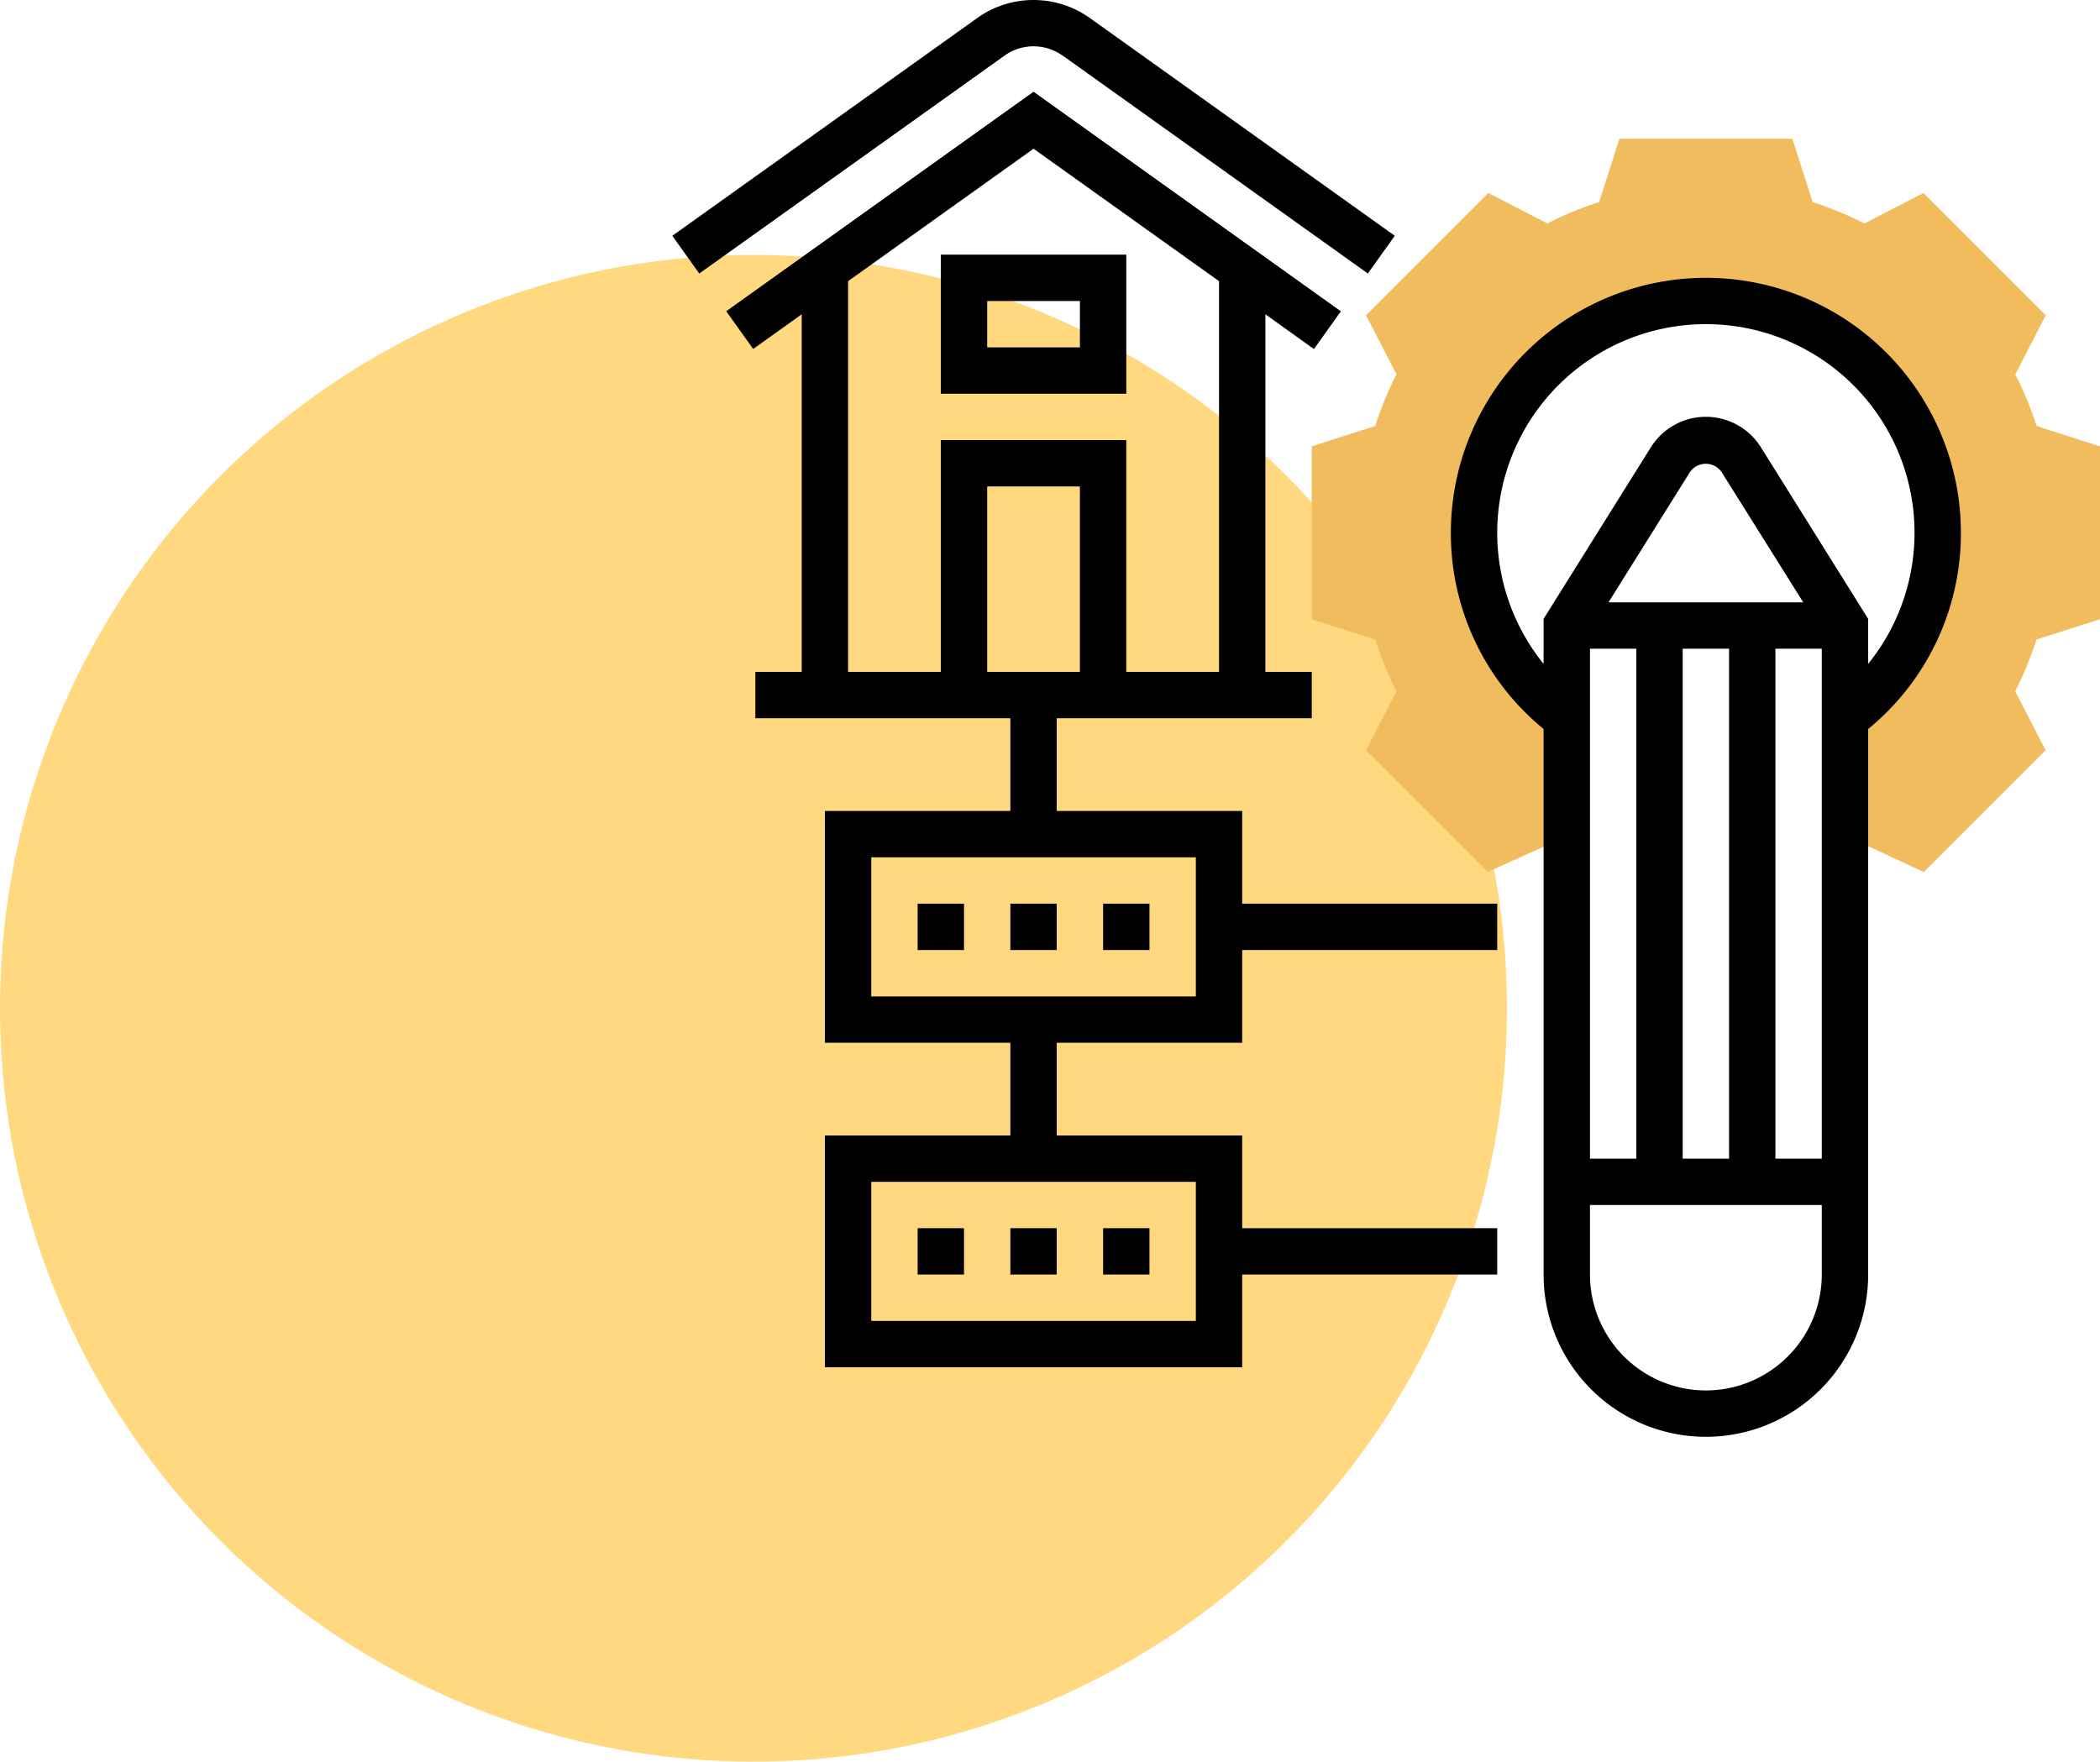 <svg xmlns="http://www.w3.org/2000/svg" width="90.581" height="76" viewBox="0 0 90.581 76">
  <g id="Group_253" data-name="Group 253" transform="translate(-1066 -3382)">
    <circle id="Ellipse_7" data-name="Ellipse 7" cx="32.5" cy="32.5" r="32.5" transform="translate(1066 3393)" fill="#ffb300" opacity="0.5"/>
    <g id="design" transform="translate(1093.581 3380.986)">
      <g id="Group_237" data-name="Group 237">
        <path id="Path_988" data-name="Path 988" d="M63,27.729V20.27l-2.734-.876a14.935,14.935,0,0,0-.919-2.229l1.312-2.548L55.385,9.342l-2.549,1.312a14.935,14.935,0,0,0-2.229-.919L49.729,7H42.27l-.876,2.734a14.935,14.935,0,0,0-2.229.919L36.616,9.341l-5.274,5.275,1.312,2.548a14.935,14.935,0,0,0-.919,2.229L29,20.271V27.73l2.734.876a14.954,14.954,0,0,0,.919,2.229l-1.312,2.548,5.247,5.246L40,37.093V32h0a10,10,0,1,1,12,0v5.055l3.4,1.58,5.253-5.252-1.312-2.548a14.954,14.954,0,0,0,.919-2.229Z" fill="#f0bc5e"/>
      </g>
      <g id="Group_238" data-name="Group 238">
        <path id="Path_989" data-name="Path 989" d="M18.233,3.395l13.186,9.418,1.162-1.627L19.395,1.767a4.185,4.185,0,0,0-4.79,0L1.419,11.187l1.162,1.627L15.767,3.4a2.153,2.153,0,0,1,2.466,0Z"/>
        <path id="Path_990" data-name="Path 990" d="M21,12H13v6h8Zm-2,4H15V14h4Z"/>
        <path id="Path_991" data-name="Path 991" d="M57,24a11,11,0,0,0-22,0,10.9,10.9,0,0,0,4,8.463V56a7,7,0,0,0,14,0V32.463A10.9,10.9,0,0,0,57,24ZM43,29V51H41V29Zm2,0h2V51H45Zm4,0h2V51H49Zm-7.2-2,3.514-5.622a.831.831,0,0,1,1.363,0L50.2,27ZM46,61a5.006,5.006,0,0,1-5-5V53H51v3A5.006,5.006,0,0,1,46,61Zm2.378-40.682a2.8,2.8,0,0,0-4.756,0L39,27.713v1.942a9,9,0,1,1,14,0V27.714Z"/>
        <path id="Path_992" data-name="Path 992" d="M26,36H18V32H29V30H27V14.573l2.094,1.5,1.162-1.628L17,4.972,3.744,14.441l1.162,1.628L7,14.573V30H5v2H16v4H8V46h8v4H8V60H26V56H37V54H26V50H18V46h8V42H37V40H26Zm-7-6H15V22h4ZM9,13.144,17,7.43l8,5.714V30H21V20H13V30H9ZM24,58H10V52H24Zm0-14H10V38H24Z"/>
        <path id="Path_993" data-name="Path 993" d="M16,40h2v2H16Z"/>
        <path id="Path_994" data-name="Path 994" d="M20,40h2v2H20Z"/>
        <path id="Path_995" data-name="Path 995" d="M12,40h2v2H12Z"/>
        <path id="Path_996" data-name="Path 996" d="M20,54h2v2H20Z"/>
        <path id="Path_997" data-name="Path 997" d="M12,54h2v2H12Z"/>
        <path id="Path_998" data-name="Path 998" d="M16,54h2v2H16Z"/>
      </g>
    </g>
  </g>
</svg>
